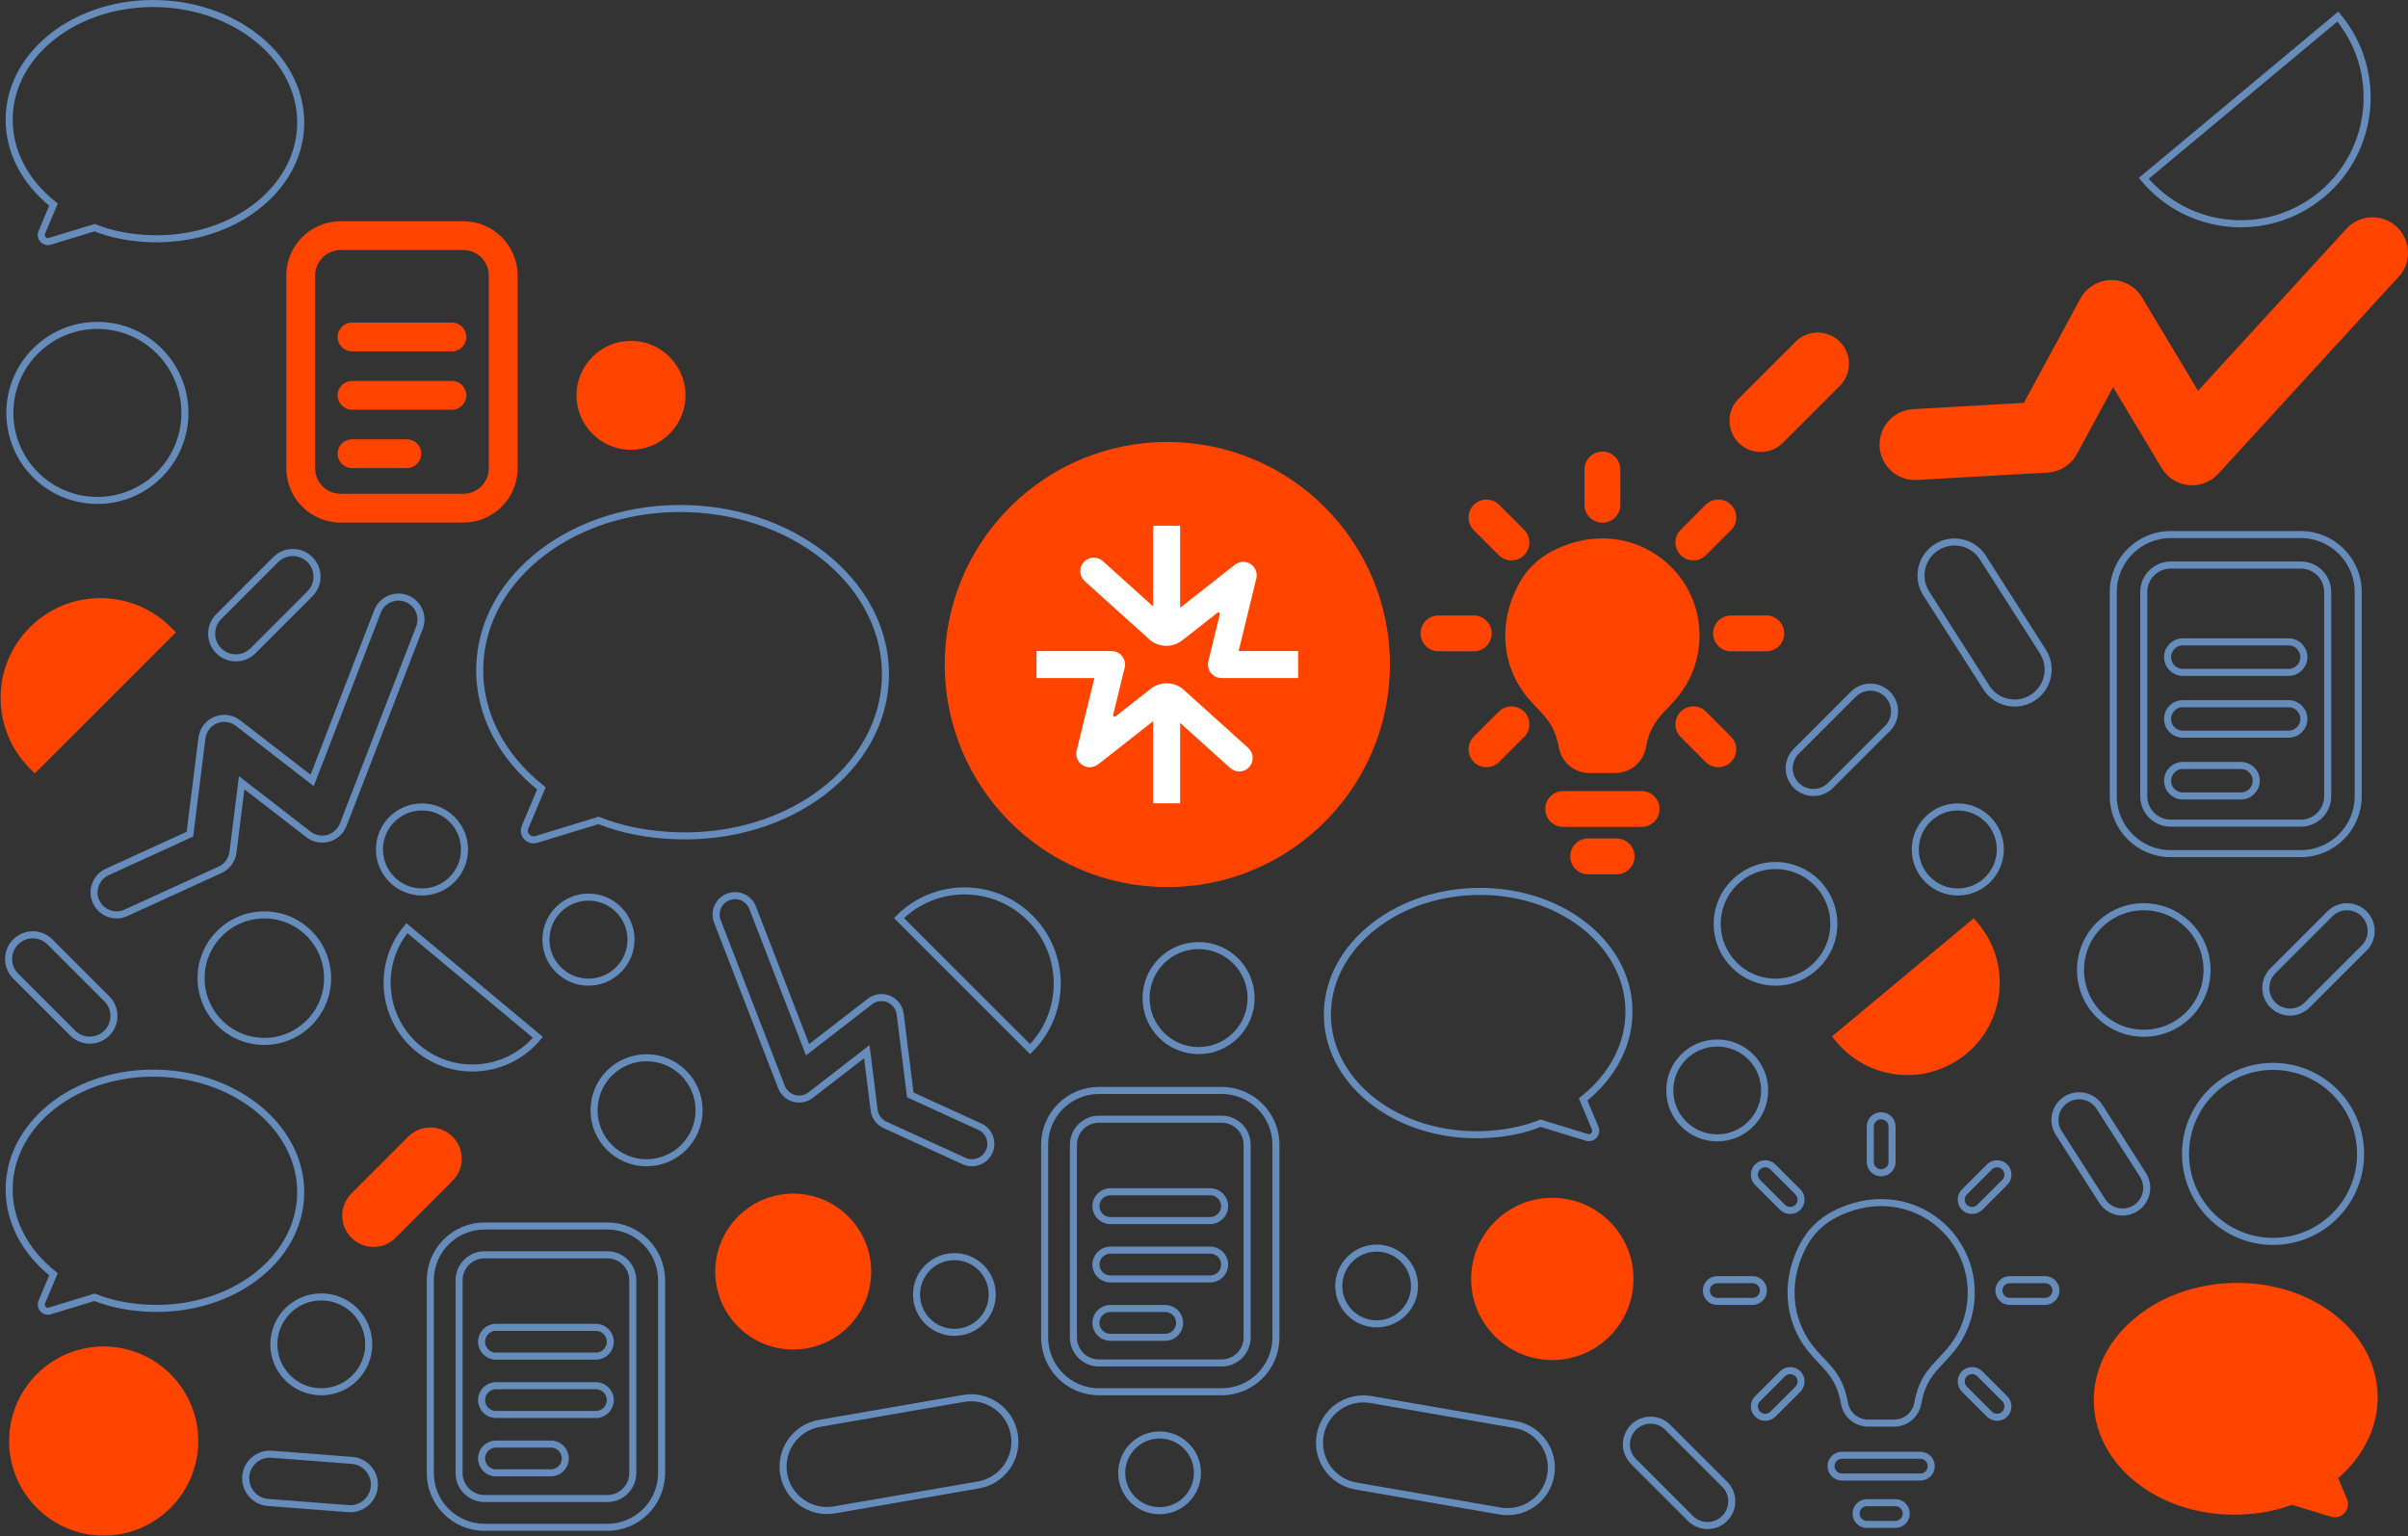 <svg width="1260" height="804" viewBox="0 0 1260 804" fill="none" xmlns="http://www.w3.org/2000/svg">
<rect x="0" y="0" width="1260" height="804" fill="#333333" stroke="none"/>
<g clip-path="url(#clip0_3509_10080)">
<path d="M4.812 61.163C4.271 79.037 13.237 95.405 27.985 107.089L21.864 121.646C20.726 124.352 23.26 127.157 26.067 126.299L49.488 119.145C58.488 122.761 68.608 124.613 79.21 124.925C121.326 126.164 156.302 99.624 157.328 65.647C158.356 31.673 125.046 3.125 82.931 1.886C40.815 0.648 5.838 27.187 4.812 61.163Z" stroke="#668CBC" stroke-width="3.689" stroke-miterlimit="10"/>
<path d="M4.812 620.96C4.271 638.833 13.237 655.201 27.985 666.885L21.864 681.442C20.726 684.148 23.26 686.953 26.067 686.096L49.488 678.942C58.488 682.557 68.608 684.41 79.21 684.721C121.326 685.96 156.302 659.42 157.328 625.443C158.356 591.469 125.046 562.922 82.931 561.683C40.815 560.444 5.838 586.984 4.812 620.96Z" stroke="#668CBC" stroke-width="3.689" stroke-miterlimit="10"/>
<path d="M359.754 266.182C301.141 264.459 252.464 301.394 251.036 348.678C250.283 373.553 262.761 396.333 283.285 412.593L274.766 432.852C273.183 436.618 276.709 440.522 280.616 439.328L313.211 429.372C325.737 434.403 339.821 436.982 354.576 437.415C413.189 439.14 461.864 402.204 463.294 354.918C464.724 307.636 418.366 267.907 359.754 266.182Z" stroke="#668CBC" stroke-width="3.689" stroke-miterlimit="10"/>
<path d="M26.111 492.946C21.166 488.002 13.151 488.002 8.206 492.946C3.262 497.89 3.262 505.906 8.206 510.85L38.017 540.662C40.49 543.134 43.73 544.37 46.97 544.37C50.21 544.37 53.45 543.134 55.922 540.662C60.866 535.718 60.866 527.701 55.922 522.757L26.111 492.946Z" stroke="#668CBC" stroke-width="3.689" stroke-miterlimit="10"/>
<path d="M138.313 545.031C156.596 545.031 171.417 530.21 171.417 511.927C171.417 493.644 156.596 478.823 138.313 478.823C120.03 478.823 105.209 493.644 105.209 511.927C105.209 530.21 120.03 545.031 138.313 545.031Z" stroke="#668CBC" stroke-width="3.689" stroke-miterlimit="10"/>
<path d="M149.817 245.12C149.817 260.761 162.542 273.487 178.183 273.487H242.466C258.108 273.487 270.833 260.761 270.833 245.12V144.163C270.833 128.522 258.108 115.797 242.466 115.797H178.183C162.542 115.797 149.817 128.522 149.817 144.163V245.12ZM164.887 144.163C164.887 136.831 170.851 130.866 178.183 130.866H242.466C249.798 130.866 255.763 136.831 255.763 144.163V245.12C255.763 252.452 249.798 258.417 242.466 258.417H178.183C170.851 258.417 164.887 252.452 164.887 245.12V144.163Z" fill="#FF4400"/>
<path d="M184.185 183.903H236.465C240.626 183.903 243.999 180.53 243.999 176.369C243.999 172.207 240.626 168.834 236.465 168.834H184.185C180.024 168.834 176.65 172.207 176.65 176.369C176.65 180.53 180.024 183.903 184.185 183.903Z" fill="#FF4400"/>
<path d="M184.185 214.444H236.465C240.626 214.444 243.999 211.071 243.999 206.909C243.999 202.748 240.626 199.375 236.465 199.375H184.185C180.024 199.375 176.65 202.748 176.65 206.909C176.65 211.071 180.024 214.444 184.185 214.444Z" fill="#FF4400"/>
<path d="M184.185 244.985H212.916C217.077 244.985 220.451 241.612 220.451 237.451C220.451 233.289 217.077 229.916 212.916 229.916H184.185C180.024 229.916 176.65 233.289 176.65 237.451C176.65 241.612 180.024 244.985 184.185 244.985Z" fill="#FF4400"/>
<path d="M220.803 466.82C233.093 466.82 243.055 456.857 243.055 444.568C243.055 432.278 233.093 422.315 220.803 422.315C208.513 422.315 198.551 432.278 198.551 444.568C198.551 456.857 208.513 466.82 220.803 466.82Z" stroke="#668CBC" stroke-width="3.689" stroke-miterlimit="10"/>
<path d="M330.172 233.578C315.466 233.578 303.502 221.615 303.502 206.909C303.502 192.204 315.466 180.24 330.172 180.24C344.877 180.24 356.841 192.204 356.841 206.909C356.841 221.615 344.877 233.578 330.172 233.578Z" fill="#FF4400"/>
<path d="M330.171 182.085C343.882 182.085 354.996 193.199 354.996 206.909C354.996 220.62 343.882 231.734 330.171 231.734C316.462 231.734 305.347 220.62 305.347 206.909C305.347 193.199 316.462 182.085 330.171 182.085ZM330.171 178.395C314.449 178.395 301.658 191.187 301.658 206.909C301.658 222.632 314.449 235.423 330.171 235.423C345.894 235.423 358.685 222.632 358.685 206.909C358.685 191.187 345.894 178.395 330.171 178.395Z" fill="#FF4400"/>
<path d="M307.919 469.51C295.629 469.51 285.667 479.473 285.667 491.763C285.667 504.052 295.629 514.015 307.919 514.015C320.209 514.015 330.171 504.052 330.171 491.763C330.171 479.473 320.209 469.51 307.919 469.51Z" stroke="#668CBC" stroke-width="3.689" stroke-miterlimit="10"/>
<path d="M50.956 261.9C76.251 261.9 96.757 241.394 96.757 216.099C96.757 190.804 76.251 170.298 50.956 170.298C25.661 170.298 5.156 190.804 5.156 216.099C5.156 241.394 25.661 261.9 50.956 261.9Z" stroke="#668CBC" stroke-width="3.689" stroke-miterlimit="10"/>
<path d="M212.753 313.277C206.694 310.935 199.881 313.946 197.537 320.004L163.33 408.434L124.54 378.424C121.198 375.84 116.727 375.247 112.826 376.866C108.925 378.488 106.193 382.077 105.669 386.269L99.375 436.569L56.1 456.357C50.192 459.059 47.592 466.039 50.294 471.948C52.271 476.271 56.537 478.823 60.999 478.823C62.636 478.823 64.299 478.479 65.884 477.754L115.126 455.238C118.834 453.542 121.4 450.047 121.907 446L126.454 409.653L161.411 436.697C164.349 438.97 168.188 439.723 171.766 438.725C175.344 437.728 178.241 435.101 179.581 431.637L219.48 328.493C221.825 322.433 218.812 315.621 212.753 313.277Z" stroke="#668CBC" stroke-width="3.689" stroke-miterlimit="10"/>
<path d="M218.609 548.599C237.533 564.378 265.666 561.828 281.445 542.903L212.913 485.763C197.134 504.688 199.684 532.821 218.609 548.599Z" stroke="#668CBC" stroke-width="3.689" stroke-miterlimit="10"/>
<path d="M16.904 400.825C7.399 391.313 2.166 378.667 2.171 365.219C2.176 351.771 7.418 339.13 16.931 329.624C26.44 320.123 39.078 314.891 52.519 314.891C65.974 314.891 78.623 320.133 88.134 329.651L89.437 330.956L18.208 402.13L16.904 400.825Z" fill="#FF4400"/>
<path d="M52.519 316.736C64.938 316.736 77.357 321.476 86.829 330.955L18.21 399.522C-0.725 380.573 -0.713 349.863 18.235 330.929C27.705 321.466 40.112 316.736 52.519 316.736ZM52.519 313.046C38.586 313.046 25.484 318.47 15.628 328.319C5.766 338.173 0.332 351.278 0.327 365.218C0.322 379.159 5.746 392.268 15.6 402.129L18.208 404.739L20.817 402.131L89.436 333.564L92.046 330.957L89.438 328.347C79.579 318.48 66.467 313.046 52.519 313.046Z" fill="#FF4400"/>
<path d="M1221.71 792.249C1221.21 792.249 1220.71 792.173 1220.22 792.023L1199.16 785.592C1191.02 788.772 1181.76 790.534 1171.64 790.831C1170.74 790.857 1169.85 790.87 1168.96 790.87C1129.83 790.87 1098.42 765.974 1097.46 734.193C1096.98 718.42 1104.11 703.393 1117.55 691.879C1130.87 680.461 1148.82 673.862 1168.09 673.295C1168.98 673.269 1169.87 673.256 1170.76 673.256C1209.9 673.256 1241.31 698.151 1242.27 729.933C1242.75 745.937 1235.1 761.577 1221.22 773.045L1226.35 785.238C1227 786.801 1226.84 788.573 1225.91 789.978C1224.96 791.4 1223.39 792.249 1221.71 792.249Z" fill="#FF4400"/>
<path d="M1170.76 675.1C1208.55 675.1 1239.5 699.256 1240.42 729.988C1240.92 746.527 1232.63 761.672 1218.98 772.483L1224.65 785.953C1225.57 788.143 1223.89 790.404 1221.71 790.404C1221.4 790.404 1221.08 790.358 1220.76 790.259L1199.09 783.639C1190.76 786.984 1181.39 788.699 1171.58 788.987C1170.71 789.013 1169.83 789.025 1168.96 789.025C1131.17 789.025 1100.23 764.87 1099.3 734.137C1098.35 702.701 1129.17 676.285 1168.14 675.139C1169.02 675.113 1169.89 675.1 1170.76 675.1ZM1170.76 671.411H1170.76C1169.85 671.411 1168.94 671.424 1168.03 671.451C1148.34 672.031 1129.99 678.788 1116.35 690.478C1102.48 702.362 1095.12 717.907 1095.61 734.249C1096.09 750.198 1104.06 765.028 1118.03 776.007C1131.74 786.781 1149.83 792.715 1168.96 792.715C1169.87 792.715 1170.78 792.702 1171.69 792.675C1181.78 792.378 1191.04 790.652 1199.23 787.542L1219.68 793.787C1220.35 793.991 1221.03 794.094 1221.71 794.094C1224.01 794.094 1226.16 792.937 1227.44 790.999C1228.72 789.077 1228.94 786.657 1228.05 784.523L1223.45 773.581C1237.1 761.833 1244.6 746.048 1244.11 729.876C1243.63 713.928 1235.67 699.099 1221.69 688.119C1207.98 677.345 1189.89 671.411 1170.76 671.411Z" fill="#FF4400"/>
<path d="M852.353 527.878C852.913 546.367 843.639 563.298 828.384 575.383L834.715 590.441C835.892 593.24 833.271 596.142 830.368 595.255L806.141 587.855C796.831 591.594 786.363 593.511 775.396 593.833C731.831 595.115 695.652 567.661 694.59 532.516C693.527 497.373 727.983 467.843 771.547 466.562C815.112 465.28 851.292 492.733 852.353 527.878Z" stroke="#668CBC" stroke-width="3.689" stroke-miterlimit="10"/>
<path d="M1219.12 478.26C1224.07 473.315 1232.08 473.315 1237.03 478.26C1241.97 483.204 1241.97 491.22 1237.03 496.164L1207.22 525.976C1204.74 528.448 1201.5 529.684 1198.26 529.684C1195.02 529.684 1191.78 528.448 1189.31 525.976C1184.37 521.032 1184.37 513.015 1189.31 508.071L1219.12 478.26Z" stroke="#668CBC" stroke-width="3.689" stroke-miterlimit="10"/>
<path d="M921.318 234.705C917.443 234.705 913.801 233.196 911.062 230.456C908.322 227.717 906.813 224.074 906.813 220.2C906.813 216.326 908.322 212.683 911.062 209.944L940.872 180.133C943.612 177.393 947.254 175.884 951.13 175.884C955.004 175.884 958.646 177.393 961.386 180.133C964.125 182.872 965.634 186.514 965.634 190.389C965.634 194.263 964.125 197.906 961.386 200.645L931.575 230.456C928.834 233.196 925.192 234.705 921.318 234.705Z" fill="#FF4400"/>
<path d="M951.13 177.728C954.369 177.728 957.609 178.964 960.082 181.437C965.026 186.381 965.026 194.397 960.082 199.341L930.271 229.152C927.798 231.625 924.558 232.861 921.318 232.861C918.078 232.861 914.838 231.625 912.366 229.152C907.422 224.208 907.422 216.192 912.366 211.248L942.177 181.437C944.649 178.964 947.89 177.728 951.13 177.728ZM951.13 174.039C946.762 174.039 942.656 175.74 939.568 178.828L909.757 208.639C906.669 211.727 904.969 215.833 904.969 220.2C904.969 224.567 906.669 228.673 909.757 231.761C912.845 234.849 916.951 236.55 921.318 236.55C925.685 236.55 929.791 234.849 932.879 231.761L962.69 201.95C965.779 198.862 967.48 194.756 967.48 190.389C967.48 186.022 965.779 181.916 962.69 178.828C959.602 175.74 955.496 174.039 951.13 174.039Z" fill="#FF4400"/>
<path d="M969.743 363.332C974.688 358.388 982.704 358.388 987.648 363.332C992.592 368.276 992.592 376.293 987.648 381.237L957.837 411.048C955.364 413.52 952.124 414.756 948.884 414.756C945.644 414.756 942.404 413.52 939.932 411.048C934.988 406.104 934.988 398.088 939.932 393.144L969.743 363.332Z" stroke="#668CBC" stroke-width="3.689" stroke-miterlimit="10"/>
<path d="M1121.74 540.76C1140.03 540.76 1154.85 525.939 1154.85 507.656C1154.85 489.373 1140.03 474.552 1121.74 474.552C1103.46 474.552 1088.64 489.373 1088.64 507.656C1088.64 525.939 1103.46 540.76 1121.74 540.76Z" stroke="#668CBC" stroke-width="3.689" stroke-miterlimit="10"/>
<path d="M1105.78 416.721C1105.78 433.285 1119.26 446.762 1135.82 446.762H1203.9C1220.46 446.762 1233.94 433.285 1233.94 416.721V309.807C1233.94 293.242 1220.46 279.767 1203.9 279.767H1135.82C1119.26 279.767 1105.78 293.242 1105.78 309.807V416.721ZM1121.74 309.807C1121.74 302.042 1128.06 295.725 1135.82 295.725H1203.9C1211.67 295.725 1217.98 302.042 1217.98 309.807V416.721C1217.98 424.486 1211.67 430.803 1203.9 430.803H1135.82C1128.06 430.803 1121.74 424.486 1121.74 416.721V309.807Z" stroke="#668CBC" stroke-width="3.689" stroke-miterlimit="10"/>
<path d="M1142.18 351.892H1197.54C1201.95 351.892 1205.52 348.32 1205.52 343.913C1205.52 339.506 1201.95 335.933 1197.54 335.933H1142.18C1137.77 335.933 1134.2 339.506 1134.2 343.913C1134.2 348.32 1137.77 351.892 1142.18 351.892Z" stroke="#668CBC" stroke-width="3.689" stroke-miterlimit="10"/>
<path d="M1142.18 384.235H1197.54C1201.95 384.235 1205.52 380.663 1205.52 376.256C1205.52 371.849 1201.95 368.276 1197.54 368.276H1142.18C1137.77 368.276 1134.2 371.849 1134.2 376.256C1134.2 380.663 1137.77 384.235 1142.18 384.235Z" stroke="#668CBC" stroke-width="3.689" stroke-miterlimit="10"/>
<path d="M1142.18 416.579H1172.61C1177.01 416.579 1180.59 413.006 1180.59 408.599C1180.59 404.192 1177.01 400.62 1172.61 400.62H1142.18C1137.77 400.62 1134.2 404.192 1134.2 408.599C1134.2 413.006 1137.77 416.579 1142.18 416.579Z" stroke="#668CBC" stroke-width="3.689" stroke-miterlimit="10"/>
<path d="M1024.43 466.82C1036.72 466.82 1046.68 456.857 1046.68 444.568C1046.68 432.278 1036.72 422.315 1024.43 422.315C1012.14 422.315 1002.18 432.278 1002.18 444.568C1002.18 456.857 1012.14 466.82 1024.43 466.82Z" stroke="#668CBC" stroke-width="3.689" stroke-miterlimit="10"/>
<path d="M929.054 452.988C945.907 452.988 959.568 466.649 959.568 483.501C959.568 500.353 945.907 514.015 929.054 514.015C912.202 514.015 898.54 500.353 898.54 483.501C898.54 466.649 912.202 452.988 929.054 452.988Z" stroke="#668CBC" stroke-width="3.689" stroke-miterlimit="10"/>
<path d="M1147.03 252.139C1146.47 252.139 1145.91 252.111 1145.35 252.055C1140.13 251.53 1135.4 248.527 1132.69 244.02L1105.62 198.873L1085.09 236.748C1082.31 241.88 1077.17 245.143 1071.34 245.474L1003 249.357C1002.68 249.375 1002.36 249.384 1002.04 249.384C999.951 249.384 997.912 249.001 995.976 248.247C989.897 245.873 985.729 240.129 985.358 233.614C985.105 229.156 986.603 224.866 989.577 221.534C992.549 218.203 996.642 216.228 1001.1 215.975L1060.14 212.62L1090.18 157.175C1093.04 151.909 1098.53 148.556 1104.52 148.426L1104.87 148.421C1110.72 148.421 1116.21 151.533 1119.22 156.541L1149.84 207.596L1229.11 120.995C1232.26 117.545 1236.76 115.566 1241.44 115.566C1245.63 115.566 1249.63 117.123 1252.73 119.95C1256.02 122.966 1257.94 127.083 1258.14 131.544C1258.34 136.005 1256.78 140.277 1253.77 143.57L1159.36 246.709C1156.2 250.16 1151.71 252.139 1147.03 252.139Z" fill="#FF4400"/>
<path d="M1241.44 117.411C1245.03 117.411 1248.63 118.7 1251.48 121.312C1257.54 126.858 1257.96 136.265 1252.41 142.325L1158 245.464C1155.17 248.558 1151.18 250.295 1147.03 250.295C1146.54 250.295 1146.04 250.27 1145.54 250.22C1140.87 249.751 1136.69 247.099 1134.28 243.071L1105.54 195.15L1083.47 235.868C1081.02 240.402 1076.39 243.34 1071.24 243.632L1002.89 247.515C1002.61 247.532 1002.32 247.539 1002.04 247.539C1000.14 247.539 998.325 247.183 996.648 246.528C991.393 244.477 987.541 239.51 987.2 233.509C986.734 225.308 993.005 218.283 1001.21 217.816L1061.27 214.404L1091.8 158.054C1094.35 153.358 1099.22 150.387 1104.56 150.27C1104.66 150.267 1104.77 150.266 1104.87 150.266C1110.09 150.266 1114.94 153.001 1117.64 157.49L1149.53 210.666L1230.47 122.24C1233.4 119.036 1237.41 117.411 1241.44 117.411ZM1241.44 113.722C1236.24 113.722 1231.25 115.919 1227.75 119.75L1150.15 204.525L1120.8 155.592C1117.46 150.031 1111.36 146.577 1104.87 146.577C1104.74 146.577 1104.61 146.579 1104.48 146.581C1097.83 146.727 1091.73 150.45 1088.56 156.296L1059.01 210.837L1001 214.133C990.777 214.714 982.936 223.5 983.517 233.719C983.928 240.953 988.556 247.33 995.307 249.965C997.456 250.804 999.721 251.229 1002.04 251.229C1002.39 251.229 1002.74 251.219 1003.1 251.199L1071.45 247.315C1077.92 246.948 1083.63 243.325 1086.72 237.626L1105.7 202.594L1131.11 244.969C1134.11 249.973 1139.37 253.308 1145.17 253.891C1145.79 253.953 1146.41 253.984 1147.03 253.984C1152.23 253.984 1157.22 251.787 1160.72 247.955L1255.13 144.816C1258.48 141.159 1260.2 136.417 1259.98 131.463C1259.76 126.51 1257.63 121.938 1253.97 118.59C1250.54 115.45 1246.09 113.722 1241.44 113.722Z" fill="#FF4400"/>
<path d="M998.079 560.793C984.241 560.793 971.226 554.703 962.373 544.085L961.193 542.668L1032.56 483.165L1033.74 484.583C1050.14 504.257 1047.48 533.611 1027.81 550.016C1019.47 556.966 1008.91 560.793 998.079 560.793Z" fill="#FF4400"/>
<path d="M1032.32 485.763C1048.1 504.688 1045.55 532.821 1026.63 548.599C1018.29 555.554 1008.15 558.949 998.08 558.949C985.299 558.949 972.615 553.487 963.79 542.903L1032.32 485.763ZM1032.79 480.567L1029.96 482.93L961.427 540.07L958.594 542.432L960.956 545.266C970.162 556.306 983.693 562.638 998.08 562.638C1009.35 562.638 1020.32 558.659 1028.99 551.433C1038.9 543.171 1045 531.544 1046.16 518.694C1047.33 505.845 1043.42 493.311 1035.16 483.401L1032.79 480.567Z" fill="#FF4400"/>
<path d="M1214.84 101.782C1186.8 125.16 1145.12 121.382 1121.74 93.343L1223.28 8.685C1246.66 36.724 1242.88 78.404 1214.84 101.782Z" stroke="#668CBC" stroke-width="3.689" stroke-miterlimit="10"/>
<path d="M831.641 402.717C824.685 402.717 818.731 397.75 817.482 390.907C815.422 379.619 810.966 374.917 805.808 369.474C804.595 368.195 803.341 366.872 802.071 365.418C802.02 365.361 801.955 365.279 801.892 365.197C787.851 349.526 785.537 327.287 795.924 307.242C799.743 299.869 805.605 293.967 812.874 290.174C821.207 285.824 829.817 283.618 838.463 283.618C865.478 283.618 887.458 305.596 887.458 332.61C887.458 344.95 882.849 356.743 874.478 365.816C873.347 367.095 872.204 368.302 871.096 369.469C865.939 374.911 861.485 379.61 859.423 390.882C858.168 397.74 852.212 402.717 845.261 402.717H831.641Z" fill="#FF4400"/>
<path d="M838.463 285.463C864.5 285.463 885.612 306.572 885.612 332.611C885.612 344.943 880.872 356.163 873.122 364.565C866.519 372.029 860.218 376.285 857.608 390.55C856.516 396.522 851.331 400.873 845.26 400.873H831.64C825.579 400.873 820.385 396.537 819.297 390.575C816.648 376.06 810.181 371.901 803.46 364.205C803.415 364.154 803.377 364.102 803.338 364.05C790.998 350.274 786.623 329.201 797.561 308.09C801.159 301.147 806.795 295.426 813.727 291.808C822.126 287.424 830.521 285.463 838.463 285.463ZM838.463 281.773C829.516 281.773 820.619 284.049 812.02 288.538C804.413 292.508 798.281 298.682 794.286 306.393C783.562 327.089 785.942 350.067 800.49 366.4C800.556 366.485 800.622 366.565 800.693 366.645C801.983 368.121 803.246 369.454 804.468 370.743C809.629 376.189 813.706 380.49 815.668 391.237C817.076 398.958 823.794 404.562 831.64 404.562H845.26C853.103 404.562 859.822 398.948 861.237 391.214C863.201 380.482 867.276 376.182 872.436 370.738C873.544 369.568 874.691 368.359 875.86 367.039C884.528 357.627 889.302 345.402 889.302 332.611C889.302 304.579 866.495 281.773 838.463 281.773Z" fill="#FF4400"/>
<path d="M817.942 430.939C813.785 430.939 810.403 427.557 810.403 423.4C810.403 419.244 813.785 415.863 817.942 415.863H858.985C863.141 415.863 866.523 419.244 866.523 423.4C866.523 427.557 863.141 430.939 858.985 430.939H817.942Z" fill="#FF4400"/>
<path d="M858.985 417.707C862.129 417.707 864.678 420.256 864.678 423.401C864.678 426.545 862.129 429.094 858.985 429.094H817.942C814.798 429.094 812.249 426.545 812.249 423.401C812.249 420.256 814.798 417.707 817.942 417.707H858.985ZM858.985 414.018H817.942C812.768 414.018 808.559 418.227 808.559 423.401C808.559 428.574 812.768 432.783 817.942 432.783H858.985C864.158 432.783 868.368 428.574 868.368 423.401C868.368 418.227 864.158 414.018 858.985 414.018Z" fill="#FF4400"/>
<path d="M831.021 455.745C826.864 455.745 823.482 452.363 823.482 448.206C823.482 444.05 826.864 440.668 831.021 440.668H845.906C850.063 440.668 853.443 444.05 853.443 448.206C853.443 452.363 850.063 455.745 845.906 455.745H831.021Z" fill="#FF4400"/>
<path d="M845.906 442.513C849.05 442.513 851.599 445.062 851.599 448.206C851.599 451.351 849.05 453.9 845.906 453.9H831.02C827.876 453.9 825.327 451.351 825.327 448.206C825.327 445.062 827.876 442.513 831.02 442.513H845.906ZM845.906 438.824H831.02C825.847 438.824 821.638 443.033 821.638 448.206C821.638 453.38 825.847 457.589 831.02 457.589H845.906C851.079 457.589 855.289 453.38 855.289 448.206C855.289 443.033 851.079 438.824 845.906 438.824Z" fill="#FF4400"/>
<path d="M838.463 271.724C834.307 271.724 830.925 268.342 830.925 264.185V245.72C830.925 241.563 834.307 238.182 838.463 238.182C842.619 238.182 846.001 241.563 846.001 245.72V264.185C846.001 268.342 842.619 271.724 838.463 271.724Z" fill="#FF4400"/>
<path d="M838.463 240.026C841.608 240.026 844.157 242.576 844.157 245.72V264.186C844.157 267.33 841.608 269.879 838.463 269.879C835.319 269.879 832.77 267.33 832.77 264.186V245.72C832.77 242.576 835.319 240.026 838.463 240.026ZM838.463 236.337C833.289 236.337 829.081 240.546 829.081 245.72V264.186C829.081 269.359 833.289 273.568 838.463 273.568C843.637 273.568 847.846 269.359 847.846 264.186V245.72C847.846 240.546 843.637 236.337 838.463 236.337Z" fill="#FF4400"/>
<path d="M905.771 339.031C901.614 339.031 898.232 335.649 898.232 331.493C898.232 327.336 901.614 323.955 905.771 323.955H924.236C928.393 323.955 931.775 327.336 931.775 331.493C931.775 335.649 928.393 339.031 924.236 339.031H905.771Z" fill="#FF4400"/>
<path d="M924.236 325.799C927.38 325.799 929.929 328.348 929.929 331.493C929.929 334.637 927.38 337.186 924.236 337.186H905.771C902.626 337.186 900.077 334.637 900.077 331.493C900.077 328.348 902.626 325.799 905.771 325.799H924.236ZM924.236 322.11H905.771C900.597 322.11 896.388 326.319 896.388 331.493C896.388 336.666 900.597 340.876 905.771 340.876H924.236C929.41 340.876 933.618 336.666 933.618 331.493C933.618 326.319 929.41 322.11 924.236 322.11Z" fill="#FF4400"/>
<path d="M752.691 339.031C748.535 339.031 745.154 335.649 745.154 331.493C745.154 327.336 748.535 323.955 752.691 323.955H771.158C775.314 323.955 778.695 327.336 778.695 331.493C778.695 335.649 775.314 339.031 771.158 339.031H752.691Z" fill="#FF4400"/>
<path d="M771.157 325.799C774.301 325.799 776.851 328.348 776.851 331.493C776.851 334.637 774.301 337.186 771.157 337.186H752.692C749.548 337.186 746.998 334.637 746.998 331.493C746.998 328.348 749.548 325.799 752.692 325.799H771.157ZM771.157 322.11H752.692C747.518 322.11 743.309 326.319 743.309 331.493C743.309 336.666 747.518 340.876 752.692 340.876H771.157C776.331 340.876 780.54 336.666 780.54 331.493C780.54 326.319 776.331 322.11 771.157 322.11Z" fill="#FF4400"/>
<path d="M886.056 291.437C884.042 291.437 882.15 290.653 880.725 289.23C877.787 286.29 877.787 281.507 880.725 278.568L893.782 265.511C895.207 264.087 897.1 263.303 899.113 263.303C901.127 263.303 903.019 264.087 904.444 265.51C907.382 268.45 907.382 273.233 904.444 276.172L891.387 289.23C889.963 290.653 888.07 291.437 886.056 291.437Z" fill="#FF4400"/>
<path d="M899.113 265.148C900.571 265.148 902.027 265.704 903.14 266.815C905.364 269.04 905.364 272.644 903.14 274.868L890.083 287.926C888.97 289.037 887.513 289.592 886.056 289.592C884.599 289.592 883.141 289.037 882.029 287.926C879.806 285.701 879.806 282.097 882.029 279.872L895.087 266.815C896.199 265.704 897.656 265.148 899.113 265.148ZM899.113 261.459C896.608 261.459 894.252 262.434 892.479 264.205L879.421 277.264C875.764 280.923 875.764 286.875 879.42 290.534C881.194 292.306 883.55 293.282 886.056 293.282C888.561 293.282 890.917 292.307 892.69 290.536L905.749 277.477C909.406 273.818 909.406 267.865 905.749 264.207C903.975 262.434 901.618 261.459 899.113 261.459Z" fill="#FF4400"/>
<path d="M777.814 399.681C775.801 399.681 773.908 398.897 772.483 397.474C769.545 394.534 769.545 389.751 772.481 386.812L785.54 373.754C786.965 372.331 788.857 371.547 790.87 371.547C792.884 371.547 794.777 372.331 796.201 373.754C799.14 376.694 799.14 381.477 796.201 384.416L783.144 397.473C781.719 398.897 779.826 399.681 777.814 399.681Z" fill="#FF4400"/>
<path d="M790.871 373.392C792.328 373.392 793.785 373.947 794.897 375.059C797.121 377.283 797.121 380.887 794.897 383.112L781.84 396.169C780.728 397.28 779.271 397.836 777.813 397.836C776.356 397.836 774.899 397.28 773.787 396.169C771.563 393.945 771.563 390.34 773.787 388.116L786.844 375.059C787.957 373.947 789.413 373.392 790.871 373.392ZM790.871 369.702C788.365 369.702 786.009 370.678 784.237 372.448L771.178 385.507C767.521 389.166 767.521 395.119 771.177 398.777C772.951 400.55 775.308 401.525 777.813 401.525C780.319 401.525 782.674 400.55 784.447 398.78L797.506 385.721C801.163 382.062 801.163 376.109 797.507 372.45C795.732 370.678 793.376 369.702 790.871 369.702Z" fill="#FF4400"/>
<path d="M790.87 291.437C788.858 291.437 786.965 290.653 785.541 289.23L772.483 276.172C769.545 273.233 769.545 268.45 772.482 265.511C773.907 264.087 775.8 263.303 777.814 263.303C779.827 263.303 781.719 264.087 783.143 265.509L796.201 278.568C799.14 281.507 799.14 286.29 796.201 289.23C794.777 290.653 792.884 291.437 790.87 291.437Z" fill="#FF4400"/>
<path d="M777.814 265.148C779.271 265.148 780.728 265.704 781.84 266.815L794.898 279.872C797.121 282.097 797.121 285.701 794.898 287.926C793.785 289.037 792.328 289.592 790.871 289.592C789.414 289.592 787.956 289.037 786.844 287.926L773.787 274.868C771.563 272.644 771.563 269.04 773.787 266.815C774.899 265.704 776.356 265.148 777.814 265.148ZM777.814 261.459C775.309 261.459 772.952 262.434 771.18 264.205C767.521 267.865 767.521 273.818 771.178 277.476L784.235 290.534C786.009 292.306 788.365 293.282 790.871 293.282C793.376 293.282 795.732 292.307 797.505 290.536C801.163 286.875 801.163 280.923 797.507 277.264L784.449 264.206C782.675 262.434 780.319 261.459 777.814 261.459Z" fill="#FF4400"/>
<path d="M899.113 399.681C897.101 399.681 895.209 398.897 893.783 397.475L880.725 384.416C877.787 381.477 877.787 376.694 880.725 373.754C882.15 372.331 884.042 371.547 886.056 371.547C888.069 371.547 889.962 372.331 891.386 373.753L904.444 386.812C907.382 389.751 907.382 394.534 904.444 397.473C903.018 398.897 901.126 399.681 899.113 399.681Z" fill="#FF4400"/>
<path d="M886.056 373.392C887.514 373.392 888.971 373.947 890.083 375.059L903.14 388.116C905.364 390.34 905.364 393.945 903.14 396.169C902.027 397.28 900.57 397.836 899.113 397.836C897.656 397.836 896.199 397.28 895.087 396.169L882.029 383.112C879.806 380.887 879.806 377.283 882.029 375.059C883.142 373.947 884.599 373.392 886.056 373.392ZM886.056 369.702C883.551 369.702 881.195 370.678 879.422 372.448C875.764 376.109 875.764 382.062 879.42 385.72L892.478 398.778C894.251 400.55 896.608 401.525 899.113 401.525C901.619 401.525 903.974 400.55 905.747 398.78C909.406 395.119 909.406 389.166 905.75 385.508L892.691 372.45C890.918 370.678 888.561 369.702 886.056 369.702Z" fill="#FF4400"/>
<path d="M959.587 635.727C952.655 639.345 947.019 645.066 943.421 652.009C932.483 673.119 936.858 694.192 949.198 707.968C949.237 708.02 949.275 708.072 949.32 708.123C956.041 715.82 962.508 719.979 965.157 734.493C966.245 740.456 971.439 744.791 977.5 744.791H991.12C997.191 744.791 1002.38 740.44 1003.47 734.469C1006.08 720.203 1012.38 715.947 1018.98 708.483C1026.73 700.081 1031.47 688.861 1031.47 676.529C1031.47 642.55 995.526 616.967 959.587 635.727Z" stroke="#668CBC" stroke-width="3.689" stroke-miterlimit="10"/>
<path d="M1004.84 761.626H963.802C960.658 761.626 958.108 764.175 958.108 767.319C958.108 770.463 960.658 773.012 963.802 773.012H1004.84C1007.99 773.012 1010.54 770.463 1010.54 767.319C1010.54 764.175 1007.99 761.626 1004.84 761.626Z" stroke="#668CBC" stroke-width="3.689" stroke-miterlimit="10"/>
<path d="M991.766 786.431H976.881C973.736 786.431 971.187 788.98 971.187 792.125C971.187 795.269 973.736 797.818 976.881 797.818H991.766C994.911 797.818 997.46 795.269 997.46 792.125C997.46 788.98 994.911 786.431 991.766 786.431Z" stroke="#668CBC" stroke-width="3.689" stroke-miterlimit="10"/>
<path d="M984.323 613.798C987.468 613.798 990.017 611.248 990.017 608.104V589.638C990.017 586.494 987.468 583.945 984.323 583.945C981.179 583.945 978.63 586.494 978.63 589.638V608.104C978.63 611.248 981.179 613.798 984.323 613.798Z" stroke="#668CBC" stroke-width="3.689" stroke-miterlimit="10"/>
<path d="M1075.79 675.411C1075.79 672.267 1073.24 669.718 1070.1 669.718H1051.63C1048.49 669.718 1045.94 672.267 1045.94 675.411C1045.94 678.555 1048.49 681.105 1051.63 681.105H1070.1C1073.24 681.105 1075.79 678.555 1075.79 675.411Z" stroke="#668CBC" stroke-width="3.689" stroke-miterlimit="10"/>
<path d="M922.711 675.411C922.711 672.267 920.162 669.718 917.018 669.718H898.552C895.408 669.718 892.858 672.267 892.858 675.411C892.858 678.555 895.408 681.105 898.552 681.105H917.018C920.162 681.105 922.711 678.555 922.711 675.411Z" stroke="#668CBC" stroke-width="3.689" stroke-miterlimit="10"/>
<path d="M1031.92 633.511C1033.37 633.511 1034.83 632.955 1035.94 631.844L1049 618.787C1051.22 616.562 1051.22 612.958 1049 610.733C1046.77 608.511 1043.17 608.511 1040.95 610.733L1027.89 623.791C1025.67 626.015 1025.67 629.619 1027.89 631.844C1029 632.955 1030.46 633.511 1031.92 633.511Z" stroke="#668CBC" stroke-width="3.689" stroke-miterlimit="10"/>
<path d="M932.704 718.977L919.647 732.034C917.423 734.259 917.423 737.863 919.647 740.088C920.759 741.199 922.216 741.754 923.674 741.754C925.131 741.754 926.588 741.199 927.7 740.088L940.757 727.031C942.981 724.806 942.981 721.202 940.757 718.977C938.533 716.755 934.929 716.755 932.704 718.977Z" stroke="#668CBC" stroke-width="3.689" stroke-miterlimit="10"/>
<path d="M932.704 631.844C933.816 632.955 935.274 633.511 936.731 633.511C938.188 633.511 939.645 632.955 940.757 631.844C942.981 629.619 942.981 626.015 940.757 623.791L927.7 610.733C925.476 608.511 921.872 608.511 919.647 610.733C917.423 612.958 917.423 616.562 919.647 618.787L932.704 631.844Z" stroke="#668CBC" stroke-width="3.689" stroke-miterlimit="10"/>
<path d="M1035.94 718.977C1033.72 716.755 1030.11 716.755 1027.89 718.977C1025.67 721.202 1025.67 724.806 1027.89 727.031L1040.95 740.088C1042.06 741.199 1043.52 741.754 1044.97 741.754C1046.43 741.754 1047.89 741.199 1049 740.088C1051.22 737.863 1051.22 734.259 1049 732.034L1035.94 718.977Z" stroke="#668CBC" stroke-width="3.689" stroke-miterlimit="10"/>
<path d="M195.419 650.736C191.545 650.736 187.903 649.227 185.162 646.488C182.423 643.748 180.913 640.106 180.913 636.232C180.913 632.357 182.423 628.714 185.162 625.975L214.974 596.164C217.714 593.424 221.356 591.915 225.23 591.915C229.106 591.915 232.748 593.424 235.487 596.164C238.227 598.903 239.736 602.546 239.736 606.42C239.736 610.294 238.227 613.937 235.487 616.676L205.675 646.488C202.936 649.227 199.294 650.736 195.419 650.736Z" fill="#FF4400"/>
<path d="M225.23 593.759C228.47 593.759 231.71 594.995 234.182 597.468C239.127 602.412 239.127 610.428 234.182 615.372L204.371 645.183C201.899 647.656 198.659 648.892 195.419 648.892C192.179 648.892 188.938 647.656 186.467 645.183C181.523 640.239 181.523 632.223 186.467 627.279L216.278 597.468C218.75 594.995 221.991 593.759 225.23 593.759ZM225.231 590.07C220.864 590.07 216.758 591.771 213.669 594.859L183.859 624.67C180.77 627.758 179.069 631.864 179.07 636.231C179.07 640.598 180.77 644.704 183.859 647.792C186.945 650.88 191.051 652.581 195.419 652.581C199.786 652.581 203.892 650.88 206.98 647.792L236.791 617.981C239.879 614.893 241.58 610.787 241.58 606.42C241.58 602.053 239.879 597.947 236.791 594.859C233.703 591.771 229.597 590.07 225.231 590.07Z" fill="#FF4400"/>
<path d="M144.266 292.878C149.211 287.933 157.227 287.933 162.171 292.878C167.115 297.822 167.115 305.838 162.171 310.782L132.36 340.593C129.887 343.065 126.647 344.302 123.407 344.302C120.167 344.302 116.927 343.065 114.455 340.593C109.511 335.649 109.511 327.633 114.455 322.689L144.266 292.878Z" stroke="#668CBC" stroke-width="3.689" stroke-miterlimit="10"/>
<path d="M184.22 764.318C191.192 764.855 196.408 770.942 195.87 777.914C195.333 784.885 189.246 790.101 182.274 789.564L140.24 786.323C136.754 786.055 133.707 784.399 131.598 781.938C129.49 779.478 128.321 776.213 128.59 772.727C129.127 765.756 135.214 760.54 142.185 761.078L184.22 764.318Z" stroke="#668CBC" stroke-width="3.689" stroke-miterlimit="10"/>
<path d="M504.162 731.874C516.664 729.708 528.553 738.086 530.719 750.587C532.886 763.088 524.507 774.978 512.007 777.144L436.631 790.205C430.38 791.288 424.283 789.735 419.476 786.349C414.671 782.962 411.157 777.742 410.074 771.492C407.908 758.991 416.286 747.101 428.787 744.935L504.162 731.874Z" stroke="#668CBC" stroke-width="3.689" stroke-miterlimit="10"/>
<path d="M546.616 700.016C546.616 715.657 559.341 728.383 574.983 728.383H639.266C654.907 728.383 667.632 715.657 667.632 700.016V599.059C667.632 583.418 654.907 570.693 639.266 570.693H574.983C559.341 570.693 546.616 583.418 546.616 599.059V700.016ZM561.686 599.059C561.686 591.727 567.651 585.762 574.983 585.762H639.266C646.598 585.762 652.562 591.727 652.562 599.059V700.016C652.562 707.348 646.598 713.313 639.266 713.313H574.983C567.651 713.313 561.686 707.348 561.686 700.016V599.059Z" stroke="#668CBC" stroke-width="3.689" stroke-miterlimit="10"/>
<path d="M580.984 638.799H633.264C637.425 638.799 640.799 635.426 640.799 631.265C640.799 627.103 637.425 623.73 633.264 623.73H580.984C576.823 623.73 573.45 627.103 573.45 631.265C573.45 635.426 576.823 638.799 580.984 638.799Z" stroke="#668CBC" stroke-width="3.689" stroke-miterlimit="10"/>
<path d="M580.984 669.34H633.264C637.425 669.34 640.799 665.967 640.799 661.805C640.799 657.644 637.425 654.271 633.264 654.271H580.984C576.823 654.271 573.45 657.644 573.45 661.805C573.45 665.967 576.823 669.34 580.984 669.34Z" stroke="#668CBC" stroke-width="3.689" stroke-miterlimit="10"/>
<path d="M580.984 699.881H609.715C613.877 699.881 617.25 696.508 617.25 692.347C617.25 688.185 613.877 684.812 609.715 684.812H580.984C576.823 684.812 573.45 688.185 573.45 692.347C573.45 696.508 576.823 699.881 580.984 699.881Z" stroke="#668CBC" stroke-width="3.689" stroke-miterlimit="10"/>
<path d="M225.159 770.963C225.159 786.604 237.884 799.33 253.525 799.33H317.809C333.45 799.33 346.175 786.604 346.175 770.963V670.006C346.175 654.365 333.45 641.64 317.809 641.64H253.525C237.884 641.64 225.159 654.365 225.159 670.006V770.963ZM240.229 670.006C240.229 662.674 246.193 656.709 253.525 656.709H317.809C325.141 656.709 331.105 662.674 331.105 670.006V770.963C331.105 778.295 325.141 784.26 317.809 784.26H253.525C246.193 784.26 240.229 778.295 240.229 770.963V670.006Z" stroke="#668CBC" stroke-width="3.689" stroke-miterlimit="10"/>
<path d="M259.527 709.746H311.807C315.968 709.746 319.341 706.373 319.341 702.212C319.341 698.05 315.968 694.677 311.807 694.677H259.527C255.366 694.677 251.992 698.05 251.992 702.212C251.992 706.373 255.366 709.746 259.527 709.746Z" stroke="#668CBC" stroke-width="3.689" stroke-miterlimit="10"/>
<path d="M259.527 740.287H311.807C315.968 740.287 319.341 736.914 319.341 732.752C319.341 728.591 315.968 725.218 311.807 725.218H259.527C255.366 725.218 251.992 728.591 251.992 732.752C251.992 736.914 255.366 740.287 259.527 740.287Z" stroke="#668CBC" stroke-width="3.689" stroke-miterlimit="10"/>
<path d="M259.527 770.829H288.258C292.419 770.829 295.793 767.455 295.793 763.294C295.793 759.133 292.419 755.759 288.258 755.759H259.527C255.366 755.759 251.992 759.133 251.992 763.294C251.992 767.455 255.366 770.829 259.527 770.829Z" stroke="#668CBC" stroke-width="3.689" stroke-miterlimit="10"/>
<path d="M168.119 728.395C181.829 728.395 192.943 717.281 192.943 703.571C192.943 689.86 181.829 678.746 168.119 678.746C154.409 678.746 143.294 689.86 143.294 703.571C143.294 717.281 154.409 728.395 168.119 728.395Z" stroke="#668CBC" stroke-width="3.689" stroke-miterlimit="10"/>
<path d="M606.758 790.641C617.7 790.641 626.57 781.771 626.57 770.829C626.57 759.886 617.7 751.016 606.758 751.016C595.816 751.016 586.945 759.886 586.945 770.829C586.945 781.771 595.816 790.641 606.758 790.641Z" stroke="#668CBC" stroke-width="3.689" stroke-miterlimit="10"/>
<path d="M499.392 697.298C510.335 697.298 519.205 688.427 519.205 677.485C519.205 666.543 510.335 657.672 499.392 657.672C488.45 657.672 479.58 666.543 479.58 677.485C479.58 688.427 488.45 697.298 499.392 697.298Z" stroke="#668CBC" stroke-width="3.689" stroke-miterlimit="10"/>
<path d="M338.316 608.544C353.493 608.544 365.796 596.241 365.796 581.065C365.796 565.888 353.493 553.585 338.316 553.585C323.14 553.585 310.837 565.888 310.837 581.065C310.837 596.241 323.14 608.544 338.316 608.544Z" stroke="#668CBC" stroke-width="3.689" stroke-miterlimit="10"/>
<path d="M627.173 549.835C642.349 549.835 654.652 537.532 654.652 522.356C654.652 507.18 642.349 494.877 627.173 494.877C611.997 494.877 599.694 507.18 599.694 522.356C599.694 537.532 611.997 549.835 627.173 549.835Z" stroke="#668CBC" stroke-width="3.689" stroke-miterlimit="10"/>
<path d="M415.065 704.442C393.59 704.442 376.119 686.97 376.119 665.494C376.119 644.019 393.59 626.547 415.065 626.547C436.542 626.547 454.013 644.019 454.013 665.494C454.013 686.97 436.542 704.442 415.065 704.442Z" fill="#FF4400"/>
<path d="M415.065 628.392C435.557 628.392 452.168 645.003 452.168 665.494C452.168 685.985 435.557 702.597 415.065 702.597C394.575 702.597 377.963 685.985 377.963 665.494C377.963 645.003 394.575 628.392 415.065 628.392ZM415.065 624.703C392.573 624.703 374.274 643.002 374.274 665.494C374.274 687.987 392.573 706.286 415.065 706.286C437.558 706.286 455.857 687.987 455.857 665.494C455.857 643.002 437.558 624.703 415.065 624.703Z" fill="#FF4400"/>
<path d="M54.252 801.819C27.98 801.819 6.606 780.445 6.606 754.173C6.606 727.902 27.98 706.528 54.252 706.528C80.524 706.528 101.897 727.902 101.897 754.173C101.897 780.445 80.524 801.819 54.252 801.819Z" fill="#FF4400"/>
<path d="M54.251 708.373C79.547 708.373 100.052 728.879 100.052 754.173C100.052 779.469 79.547 799.974 54.251 799.974C28.957 799.974 8.451 779.469 8.451 754.173C8.451 728.879 28.957 708.373 54.251 708.373ZM54.251 704.684C26.962 704.684 4.761 726.885 4.761 754.173C4.761 781.463 26.962 803.664 54.251 803.664C81.54 803.664 103.741 781.463 103.741 754.173C103.741 726.885 81.54 704.684 54.251 704.684Z" fill="#FF4400"/>
<path d="M381.027 469.404C386.12 467.435 391.846 469.966 393.816 475.058L422.567 549.382L455.17 524.16C457.979 521.988 461.737 521.489 465.015 522.85C468.294 524.213 470.591 527.229 471.031 530.753L476.321 573.03L512.693 589.662C517.66 591.932 519.845 597.799 517.574 602.765C515.912 606.399 512.326 608.544 508.576 608.544C507.2 608.544 505.803 608.255 504.47 607.646L463.083 588.721C459.966 587.296 457.809 584.358 457.383 580.956L453.561 550.407L424.18 573.137C421.711 575.048 418.484 575.681 415.477 574.842C412.47 574.004 410.035 571.796 408.908 568.884L375.373 482.193C373.403 477.099 375.935 471.374 381.027 469.404Z" stroke="#668CBC" stroke-width="3.689" stroke-miterlimit="10"/>
<path d="M470.396 480.482C489.331 461.533 520.041 461.521 538.99 480.456C557.938 499.39 557.95 530.1 539.015 549.049L470.396 480.482Z" stroke="#668CBC" stroke-width="3.689" stroke-miterlimit="10"/>
<path d="M872.637 746.971C867.693 742.026 859.677 742.026 854.733 746.971C849.788 751.915 849.788 759.931 854.733 764.875L884.544 794.686C887.016 797.158 890.256 798.395 893.496 798.395C896.736 798.395 899.976 797.158 902.448 794.686C907.393 789.742 907.393 781.726 902.448 776.782L872.637 746.971Z" stroke="#668CBC" stroke-width="3.689" stroke-miterlimit="10"/>
<path d="M1098.6 579.321C1094.83 573.428 1087 571.704 1081.11 575.47C1075.22 579.235 1073.49 587.064 1077.26 592.955L1099.96 628.48C1101.84 631.427 1104.74 633.331 1107.91 634.028C1111.07 634.724 1114.5 634.214 1117.45 632.331C1123.34 628.566 1125.06 620.738 1121.3 614.846L1098.6 579.321Z" stroke="#668CBC" stroke-width="3.689" stroke-miterlimit="10"/>
<path d="M1037.5 291.748C1032.28 283.586 1021.44 281.198 1013.28 286.414C1005.11 291.63 1002.72 302.475 1007.94 310.636L1039.39 359.85C1042 363.931 1046.01 366.569 1050.4 367.534C1054.78 368.5 1059.53 367.793 1063.61 365.184C1071.78 359.969 1074.16 349.124 1068.95 340.962L1037.5 291.748Z" stroke="#668CBC" stroke-width="3.689" stroke-miterlimit="10"/>
<path d="M717.331 732.46C704.829 730.294 692.939 738.672 690.774 751.173C688.607 763.674 696.985 775.564 709.486 777.73L784.861 790.791C791.113 791.874 797.21 790.321 802.016 786.934C806.822 783.548 810.336 778.328 811.419 772.077C813.585 759.577 805.207 747.686 792.706 745.521L717.331 732.46Z" stroke="#668CBC" stroke-width="3.689" stroke-miterlimit="10"/>
<path d="M898.54 595.517C912.251 595.517 923.365 584.403 923.365 570.693C923.365 556.983 912.251 545.868 898.54 545.868C884.83 545.868 873.716 556.983 873.716 570.693C873.716 584.403 884.83 595.517 898.54 595.517Z" stroke="#668CBC" stroke-width="3.689" stroke-miterlimit="10"/>
<path d="M720.338 692.842C731.28 692.842 740.15 683.972 740.15 673.029C740.15 662.087 731.28 653.217 720.338 653.217C709.395 653.217 700.525 662.087 700.525 673.029C700.525 683.972 709.395 692.842 720.338 692.842Z" stroke="#668CBC" stroke-width="3.689" stroke-miterlimit="10"/>
<path d="M812.248 709.961C789.849 709.961 771.627 691.738 771.627 669.34C771.627 646.942 789.849 628.719 812.248 628.719C834.646 628.719 852.869 646.942 852.869 669.34C852.869 691.738 834.646 709.961 812.248 709.961Z" fill="#FF4400"/>
<path d="M812.248 630.564C833.664 630.564 851.025 647.924 851.025 669.34C851.025 690.756 833.664 708.116 812.248 708.116C790.833 708.116 773.472 690.756 773.472 669.34C773.472 647.924 790.833 630.564 812.248 630.564ZM812.248 626.874C788.833 626.874 769.783 645.924 769.783 669.34C769.783 692.755 788.833 711.806 812.248 711.806C835.664 711.806 854.714 692.755 854.714 669.34C854.714 645.924 835.664 626.874 812.248 626.874Z" fill="#FF4400"/>
<path d="M1189.39 649.701C1214.68 649.701 1235.19 629.196 1235.19 603.901C1235.19 578.606 1214.68 558.1 1189.39 558.1C1164.09 558.1 1143.59 578.606 1143.59 603.901C1143.59 629.196 1164.09 649.701 1189.39 649.701Z" stroke="#668CBC" stroke-width="3.689" stroke-miterlimit="10"/>
<path d="M610.813 464.261C675.142 464.261 727.29 412.113 727.29 347.785C727.29 283.457 675.142 231.308 610.813 231.308C546.485 231.308 494.337 283.457 494.337 347.785C494.337 412.113 546.485 464.261 610.813 464.261Z" fill="#FF4400"/>
<path d="M617.511 275.144H603.383V332.736H617.511V275.144Z" fill="white"/>
<path d="M617.511 360.284H603.383V420.426H617.511V360.284Z" fill="white"/>
<path d="M679.252 354.868L639.31 354.868C637.947 354.868 636.581 354.556 635.425 353.834C632.726 352.149 631.548 349.027 632.256 346.129L638.255 321.549C638.436 320.806 637.577 320.253 636.976 320.725L618.607 335.155C613.745 338.903 606.97 338.936 602.124 335.255L601.713 334.911L567.591 304.148C564.693 301.536 564.462 297.069 567.075 294.172C569.687 291.274 574.154 291.043 577.052 293.655L610.35 323.676L646.15 295.552C648.518 293.69 651.807 293.536 654.338 295.168C656.871 296.799 658.091 299.855 657.376 302.781L648.114 340.74H679.252V354.868Z" fill="white"/>
<path d="M643.693 401.953L610.393 371.932L574.805 399.891C572.668 401.57 569.746 402.063 567.279 400.921C564.161 399.478 562.574 396.072 563.367 392.827L572.63 354.868H542.375V340.74L581.434 340.74C582.796 340.74 584.163 341.052 585.318 341.774C588.018 343.459 589.195 346.581 588.487 349.479L582.489 374.06C582.308 374.802 583.166 375.355 583.767 374.883L602.136 360.452C606.996 356.705 613.766 356.674 618.609 360.346L619.031 360.698L653.153 391.459C656.051 394.072 656.282 398.539 653.669 401.436C651.057 404.334 646.59 404.565 643.693 401.953Z" fill="white"/>
</g>
<defs>
<clipPath id="clip0_3509_10080">
<rect width="1259.67" height="803.664" fill="white" transform="translate(0.327)"/>
</clipPath>
</defs>
</svg>
